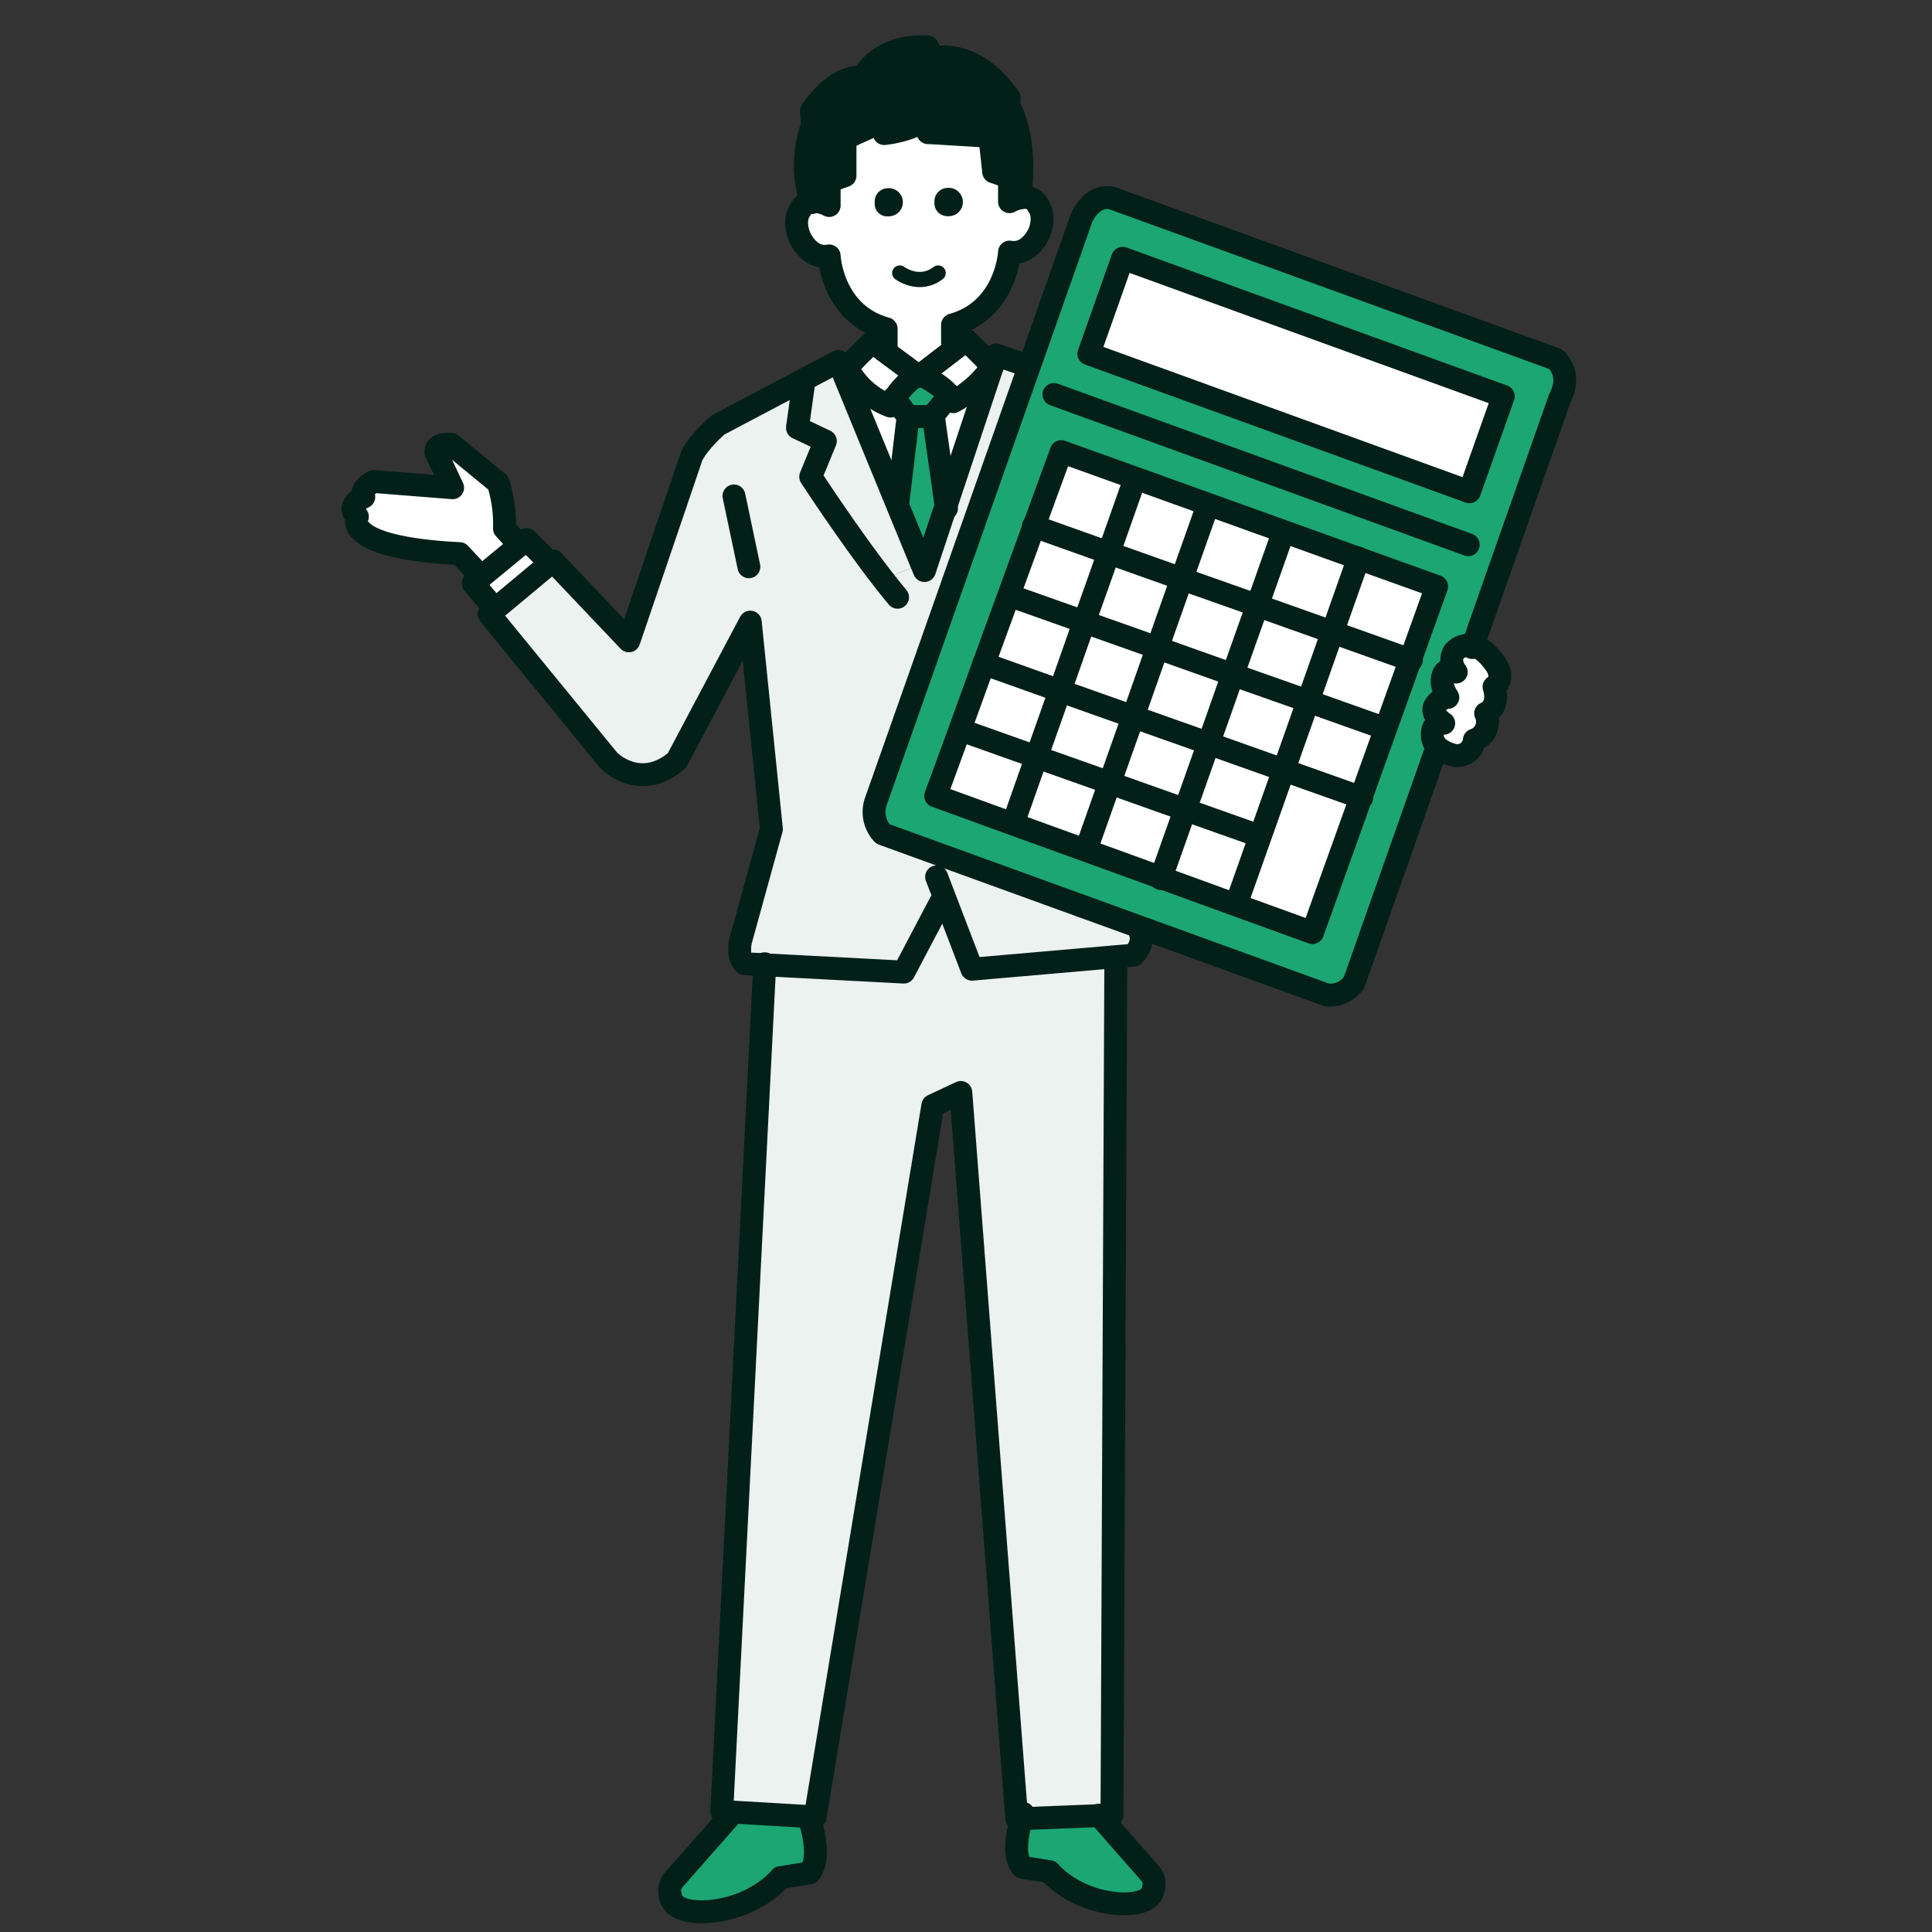 <svg xmlns="http://www.w3.org/2000/svg" viewBox="0 0 500 500"><rect x="0" y="0" width="500" height="500" fill="#333333" stroke="none"/><defs><style>.cls-1{fill:#fff;}.cls-2{fill:#1ca673;}.cls-3{fill:#ebf2f0;}.cls-4,.cls-6{fill:none;stroke:#022017;stroke-linecap:round;stroke-linejoin:round;}.cls-4{stroke-width:5.92px;}.cls-5{fill:#022017;}.cls-6{stroke-width:3.94px;}</style></defs><g id="sub"><polygon class="cls-1" points="391.05 101.5 382.29 126.22 283.79 90.5 292.54 65.77 391.05 101.5"/><path class="cls-1" d="M381.2,167.07c1.62.36,3.55,1.58,5.68,4.54,0,0,3.07,3.78-.2,6.15,0,0,1.82,5.05-2.17,6.86a5,5,0,0,1-2.92,6.9,4.42,4.42,0,0,1-4.89,4,9.45,9.45,0,0,1-4.61-2.09,4.47,4.47,0,0,1-1.34-4.06s0-2.36,2.88-2.17c0,0-4-2.56-2-4.89a4.32,4.32,0,0,1,3.07-1.81s-2.36-3.27-1.1-6c0,0,.75-2,3.27-.55,0,0-2.17-2.52-.55-5.24A5.13,5.13,0,0,1,381.2,167.07Z"/><polygon class="cls-1" points="373.81 150.71 366.99 169.72 346.84 162.54 353.58 143.46 373.81 150.71"/><polygon class="cls-1" points="346.84 162.54 366.99 169.72 360.6 187.54 360.41 187.47 340.53 180.41 346.84 162.54"/><polygon class="cls-1" points="359.6 188.6 353.22 206.39 333.22 199.29 339.53 181.46 359.41 188.52 359.6 188.6"/><polygon class="cls-1" points="352.22 206.39 339.68 241.36 319.88 234.19 319.92 234.03 326.15 216.44 332.22 199.29 352.22 206.39"/><polygon class="cls-1" points="353.58 143.46 346.84 162.54 327.4 155.64 334.11 136.67 334.18 136.48 353.58 143.46"/><polygon class="cls-1" points="346.84 162.54 340.53 180.41 321.05 173.54 327.4 155.64 346.84 162.54"/><polygon class="cls-1" points="340.53 180.41 334.22 198.23 314.78 191.33 321.05 173.54 340.53 180.41"/><polygon class="cls-1" points="332.22 199.29 326.15 216.44 325.72 216.28 306.71 209.54 312.78 192.39 332.22 199.29"/><polygon class="cls-1" points="334.18 136.48 334.11 136.67 327.4 155.64 307.84 148.74 314.55 129.81 314.66 129.46 334.18 136.48"/><polygon class="cls-1" points="326.15 216.44 319.92 234.03 319.88 234.19 300.48 227.13 306.71 209.54 325.72 216.28 326.15 216.44"/><polygon class="cls-1" points="327.4 155.64 321.05 173.54 301.53 166.6 307.84 148.74 327.4 155.64"/><polygon class="cls-1" points="301.53 166.6 321.05 173.54 314.78 191.33 295.26 184.43 301.53 166.6"/><polygon class="cls-1" points="312.78 192.39 306.71 209.54 287.19 202.6 293.26 185.49 312.78 192.39"/><polygon class="cls-1" points="314.66 129.46 314.55 129.81 307.84 148.74 288.95 142.04 295.62 123.15 295.77 122.67 314.66 129.46"/><polygon class="cls-1" points="306.71 209.54 300.48 227.13 281 220.07 281.12 219.79 287.19 202.6 306.71 209.54"/><polygon class="cls-1" points="288.95 142.04 307.84 148.74 301.53 166.6 282.6 159.9 288.95 142.04"/><polygon class="cls-1" points="301.53 166.6 295.26 184.43 276.33 177.72 282.6 159.9 301.53 166.6"/><path class="cls-2" d="M297.84,485.07a4,4,0,0,1,.67,3.62c-.48,5.05-9.78,3.91-9.78,3.91-11.4-1.15-17.08-8.2-17.08-8.2l-7.06-1.15c-2.68-3-1.06-9.74-.19-12.58l20.11-.79Z"/><path class="cls-3" d="M295.43,240.1l-.39,1.07c1.22,3.39-1.7,6-1.7,6l-4.61.39-37.19,3.24-6.78-17.71-2.37-6.19,1.94-5.36Z"/><polygon class="cls-1" points="295.77 122.67 295.62 123.15 288.95 142.04 269.59 135.14 276.65 115.81 295.77 122.67"/><rect class="cls-1" x="271.68" y="180.65" width="18.16" height="20.08" transform="translate(7.16 391.52) rotate(-70.46)"/><polygon class="cls-3" points="209.31 470.12 188.57 468.9 186.79 468.78 197.91 249.69 233.91 251.58 243.34 233.68 244.76 233.12 251.54 250.83 288.73 247.59 288.77 247.95 287.78 469.76 284.51 469.88 264.4 470.67 263.13 470.71 248.66 282.73 241.41 286.12 210.96 470.24 209.31 470.12"/><polygon class="cls-1" points="287.19 202.6 281.12 219.79 281 220.07 262.15 213.25 262.27 212.89 268.26 195.9 287.19 202.6"/><polygon class="cls-1" points="269.59 135.14 288.95 142.04 282.6 159.9 263.12 153 263.08 153 269.59 135.14"/><polygon class="cls-1" points="282.6 159.9 276.33 177.72 256.62 170.71 263.08 153 263.12 153 282.6 159.9"/><polygon class="cls-1" points="274.33 178.78 268.26 195.9 248.94 189.04 248.43 188.84 254.62 171.76 274.33 178.78"/><path class="cls-1" d="M209.9,52.2a8.36,8.36,0,0,1,4.69,1V46.92l4.1-1.46V35.8l7.5-3.4,2.64,2.17s7-.55,12.06-4.41l-.27,4.22,15.54.94,1,9.19,4.1,1.42v6.31a10.77,10.77,0,0,1,2.64-1c1.7-.31,3.83-.15,4.85,2.17,0,0,1.94,2.21.24,6.79,0,0-2.4,6-7.73,5.08,0,0-.75,14.95-14.75,18.85v4.58l1,1.3-9.11,7-.47-.24s-.2.12-.55.36l-8.72-6.47.71-1V85.09c-14-3.87-14.75-18.85-14.75-18.85-5.32,1-7.73-5.09-7.73-5.09-1.69-4.57.24-6.74.24-6.74A3.53,3.53,0,0,1,209.9,52.2Zm38.25.08A3.17,3.17,0,1,0,245,55.91,3.41,3.41,0,0,0,248.15,52.28Zm-15.5.08A3.16,3.16,0,1,0,229.54,56,3.39,3.39,0,0,0,232.65,52.36Z"/><polygon class="cls-1" points="268.26 195.9 262.27 212.89 262.15 213.25 242.16 205.99 248.43 188.84 248.94 189.04 268.26 195.9"/><path class="cls-3" d="M197.91,249.68l-5.09-.27c-2.16-1.46-1.18-5.84-1.18-5.84l8-29L194.17,161l-19,35.84c-9.62,8.21-17.59,0-17.59,0l-31-37.89,1.5-1.26,14.2-11.83.83-.71,19.64,20.7,16.28-47.87c1.93-3.87,6.78-8,6.78-8l21.81-11.51.36.63-1.62,11.63,7.22,3.43-3.79,9.23s9.86,15.14,18.77,26.58l9.9-4.07.75,1.78,5.6-16.84,12-36.08,1-2.88,8.32,2.88.2.08-1.58,4.45L226.66,207.45a8.2,8.2,0,0,0,1.81,8.36l15.86,5.76-1.94,5.36,2.37,6.19-1.42.55-9.43,17.91Z"/><path class="cls-1" d="M256.87,94.75l-12,36.08-3.28-23,0-.35,4.18-5.09,0,0a5.26,5.26,0,0,1,1,1.66A28.8,28.8,0,0,0,256.87,94.75Z"/><path class="cls-1" d="M250.12,88l6.75,6.74a28.8,28.8,0,0,1-10.1,9.23,5.26,5.26,0,0,0-1-1.66c-2-2.44-6-4.61-7.37-5.32l9.11-7Z"/><path class="cls-3" d="M231.82,129.65l6.67,16.24-9.9,4.07c-8.91-11.44-18.77-26.58-18.77-26.58l3.79-9.23-7.22-3.43L208,99.09l-.36-.63L217,93.53l.83,2Z"/><path class="cls-1" d="M231.51,103.11c-.36.63-.71,1.26-1,2A20.83,20.83,0,0,1,219.17,95l6.54-6.51,2.92,2.17,8.72,6.47A20,20,0,0,0,231.51,103.11Z"/><path class="cls-1" d="M231.51,103.11,235,107.8l-2.56,21.57-.64.28-14-34.11,1.34-.55a20.83,20.83,0,0,0,11.31,10.09C230.8,104.37,231.15,103.74,231.51,103.11Z"/><path class="cls-2" d="M209.31,470.12c.39,1.1,3.63,10.73.19,14.59L202,485.93s-6,7.5-18.1,8.72c0,0-9.9,1.18-10.41-4.14a4.3,4.3,0,0,1,.75-3.87l14.24-16.16.08-1.58Z"/><polygon class="cls-1" points="141.44 144.79 142.31 145.82 128.11 157.65 127.28 156.66 122.47 150.98 124.53 149.29 134.46 141.12 136.28 139.63 141.44 144.79"/><path class="cls-1" d="M134.38,141l.08.11-9.94,8.17-.47-.56L119,143.29c-31.15-1.61-26.46-9.58-26.46-9.58-3.27-2.92,1.66-5.09,1.66-5.09-1.1-2.17,2.52-4,2.52-4l20.47,1.62L112.81,117c0-2.56,4-2,4-2l12.14,10a35.56,35.56,0,0,1,1.62,11.8Z"/><path class="cls-4" d="M228.83,34.57s7-.55,12.06-4.41"/></g><g id="main"><path class="cls-2" d="M402.61,92.94,287.74,51.25c-5.24-1.06-7.81,5.09-7.81,5.09L266.37,94.83l-1.58,4.45L226.66,207.45a8.2,8.2,0,0,0,1.81,8.36l15.86,5.76,51.1,18.53,47.95,17.39a7.5,7.5,0,0,0,7.06-3.27l21.34-60.53.31-.28a4.47,4.47,0,0,1-1.34-4.06s0-2.36,2.88-2.17c0,0-4-2.56-2-4.89a4.32,4.32,0,0,1,3.07-1.81s-2.36-3.27-1.1-6c0,0,.75-2,3.27-.55,0,0-2.17-2.52-.55-5.24a5.13,5.13,0,0,1,4.85-1.62l8-22.83h0l14.48-41.17C407.15,96.56,402.61,92.94,402.61,92.94ZM290.54,66.83l98.51,35.73-8.76,24.72-98.5-35.73Zm74.45,104L358.6,188.6l-6.38,17.79-12.54,35-19.8-7.17-19.4-7.06L281,220.07l-18.85-6.82-20-7.26,6.27-17.15,6.19-17.08,6.46-17.7,6.51-17.87,7.06-19.32,19.13,6.86,18.88,6.79,19.52,7,19.41,7,20.22,7.26Z"/><path class="cls-2" d="M245.74,102.32c-2-2.44-6-4.61-7.37-5.32l-.59.43-.43-.31a20,20,0,0,0-5.84,6L235,107.8l-2.56,21.57-.64.28,6.67,16.24.75,1.78,5.6-16.84-3.28-23,0-.35,4.18-5.09Z"/></g><g id="line"><path class="cls-5" d="M261,27.36s5.08,7.49,2.91,23.89a10.77,10.77,0,0,0-2.64,1V45.93l-4.1-1.42-1-9.19-15.54-.94.27-4.22c-5.08,3.86-12.06,4.41-12.06,4.41l-2.64-2.17-7.5,3.4v9.66l-4.1,1.46v6.27a8.36,8.36,0,0,0-4.69-1,30.86,30.86,0,0,1,.35-19.8L210,28.78s6.07-9.67,13.29-8.68c0,0,3.63-8.48,16.68-8L241.64,15s10.41-2.87,19.56,10.41Z"/><path class="cls-5" d="M245,48.65a3.67,3.67,0,1,1-3.15,3.63A3.41,3.41,0,0,1,245,48.65Z"/><path class="cls-5" d="M229.54,48.73a3.64,3.64,0,1,1-3.16,3.63A3.39,3.39,0,0,1,229.54,48.73Z"/><path class="cls-4" d="M226.19,32.4l-7.5,3.4v9.66l-4.1,1.46v6.27a8.36,8.36,0,0,0-4.69-1,3.53,3.53,0,0,0-2.8,2.21s-1.93,2.17-.24,6.74c0,0,2.41,6.07,7.73,5.09,0,0,.71,15,14.75,18.85v4.57"/><path class="cls-4" d="M240.18,34.34l.44,0,15.54.94,1,9.19,4.1,1.42v6.31a10.77,10.77,0,0,1,2.64-1c1.7-.31,3.83-.15,4.85,2.17,0,0,1.94,2.21.24,6.79,0,0-2.4,6-7.73,5.08,0,0-.75,14.95-14.75,18.85v4.58"/><path class="cls-4" d="M243.34,233.67l-9.43,17.91-36-1.9-5.09-.27c-2.16-1.46-1.18-5.84-1.18-5.84l8-29L194.17,161l-19,35.84c-9.62,8.21-17.59,0-17.59,0l-31-37.89,1.5-1.26,14.2-11.83.83-.71,19.64,20.7,16.28-47.87c1.93-3.87,6.78-8,6.78-8l21.81-11.51L217,93.53l.83,2,14,34.11,6.67,16.24.75,1.78,5.6-16.84,12-36.08,1-2.88,8.32,2.88"/><polyline class="cls-4" points="127.28 156.66 122.47 150.98 124.53 149.29 134.46 141.12 136.28 139.63 141.44 144.79"/><path class="cls-4" d="M134.38,141l-3.82-4.22a35.56,35.56,0,0,0-1.62-11.8L116.8,115s-4-.55-4,2l4.34,9.23-20.47-1.62s-3.62,1.81-2.52,4c0,0-4.93,2.17-1.66,5.09,0,0-4.69,8,26.46,9.58l5.09,5.44"/><line class="cls-4" x1="189.95" y1="128.35" x2="193.81" y2="146.68"/><path class="cls-4" d="M242.39,226.93l2.37,6.19,6.78,17.71,37.19-3.24,4.61-.39s2.92-2.64,1.7-6"/><polyline class="cls-4" points="197.91 249.41 197.91 249.69 186.79 468.78 188.57 468.9 209.31 470.12 210.96 470.24 241.41 286.12 248.66 282.73 263.13 470.71 264.4 470.67 284.51 469.88 287.78 469.76 288.77 247.95"/><path class="cls-4" d="M256.87,94.75,250.12,88l-2.64,2-9.11,7-.59.43-.43-.31-8.72-6.47-2.92-2.17L219.17,95a20.83,20.83,0,0,0,11.31,10.09c.32-.71.67-1.34,1-2a20,20,0,0,1,5.84-6c.35-.24.55-.36.55-.36l.47.24c1.38.71,5.4,2.88,7.37,5.32a5.26,5.26,0,0,1,1,1.66A28.8,28.8,0,0,0,256.87,94.75Z"/><polyline class="cls-4" points="231.39 102.91 231.51 103.11 235.02 107.8 232.46 129.37"/><polyline class="cls-4" points="245.71 102.36 241.53 107.45 241.56 107.8 244.84 130.83 244.96 131.54"/><line class="cls-4" x1="235.02" y1="107.8" x2="241.53" y2="107.8"/><path class="cls-4" d="M208,99.09l-1.62,11.63,7.22,3.43-3.79,9.23s9.86,15.14,18.77,26.58c1.26,1.61,2.52,3.19,3.71,4.61"/><path class="cls-4" d="M381,167.58l.2-.51,8-22.83h0l14.48-41.17c3.43-6.51-1.11-10.13-1.11-10.13L287.74,51.25c-5.24-1.06-7.81,5.09-7.81,5.09L266.37,94.83l-1.58,4.45L226.66,207.45a8.2,8.2,0,0,0,1.81,8.36l15.86,5.76,51.1,18.53,47.95,17.39a7.5,7.5,0,0,0,7.06-3.27l21.34-60.53"/><polygon class="cls-4" points="389.05 102.56 290.54 66.83 281.79 91.56 380.29 127.28 389.05 102.56"/><line class="cls-4" x1="272.76" y1="102.08" x2="379.98" y2="140.97"/><path class="cls-4" d="M209.27,470a.31.31,0,0,0,0,.12c.39,1.1,3.63,10.73.19,14.59L202,485.93s-6,7.5-18.1,8.72c0,0-9.9,1.18-10.41-4.14a4.3,4.3,0,0,1,.75-3.87l14.24-16.16"/><path class="cls-4" d="M264.83,469.33s-.2.51-.43,1.34c-.87,2.84-2.49,9.55.19,12.58l7.06,1.15s5.68,7.05,17.08,8.2c0,0,9.3,1.14,9.78-3.91a4,4,0,0,0-.67-3.62l-13.33-15.19-.12-.11"/><path class="cls-4" d="M372.09,193.41a4.47,4.47,0,0,1-1.34-4.06s0-2.36,2.88-2.17c0,0-4-2.56-2-4.89a4.32,4.32,0,0,1,3.07-1.81s-2.36-3.27-1.1-6c0,0,.75-2,3.27-.55,0,0-2.17-2.52-.55-5.24a5.13,5.13,0,0,1,4.85-1.62c1.62.36,3.55,1.58,5.68,4.54,0,0,3.07,3.78-.2,6.15,0,0,1.82,5.05-2.17,6.86a5,5,0,0,1-2.92,6.9,4.42,4.42,0,0,1-4.89,4A9.45,9.45,0,0,1,372.09,193.41Z"/><path class="cls-6" d="M232.85,70.66s5.05,3.78,9.94,0"/><polyline class="cls-4" points="312.55 130.87 305.84 149.8 299.53 167.66 293.26 185.49 287.19 202.6 281.12 219.79"/><polyline class="cls-4" points="332.11 137.73 325.4 156.7 319.05 174.6 312.78 192.39 306.71 209.54 300.48 227.13 300.4 227.37"/><polyline class="cls-4" points="293.62 124.21 286.95 143.09 280.6 160.96 274.33 178.78 268.26 195.9 262.27 212.89"/><polyline class="cls-4" points="351.63 144.44 351.58 144.51 344.84 163.6 338.53 181.46 332.22 199.29 326.15 216.44 319.92 234.03"/><polygon class="cls-4" points="352.22 206.39 339.68 241.36 319.88 234.19 300.48 227.13 281 220.07 262.15 213.25 242.16 205.99 248.43 188.84 254.62 171.76 261.08 154.06 267.59 136.19 274.65 116.87 293.77 123.73 312.66 130.52 332.18 137.53 351.58 144.51 371.81 151.77 364.99 170.78 358.6 188.6 352.22 206.39"/><polyline class="cls-4" points="267.43 136.16 267.59 136.19 286.95 143.09 305.84 149.8 325.4 156.7 344.84 163.6 364.99 170.78 365.27 170.86"/><polyline class="cls-4" points="261.12 154.06 280.6 160.96 299.53 167.66 319.05 174.6 338.53 181.46 358.41 188.52"/><polyline class="cls-4" points="254.58 171.76 254.62 171.76 274.33 178.78 293.26 185.49 312.78 192.39 332.22 199.29 352.22 206.39 352.41 206.47"/><polyline class="cls-4" points="248.94 189.04 268.26 195.9 287.19 202.6 306.71 209.54 325.72 216.28"/><path class="cls-4" d="M210,52.44l-.12-.24a30.86,30.86,0,0,1,.35-19.8L210,28.78s6.07-9.67,13.29-8.68c0,0,3.63-8.48,16.68-8L241.64,15s10.41-2.87,19.56,10.41L261,27.36s5.08,7.49,2.91,23.89v0"/></g></svg>